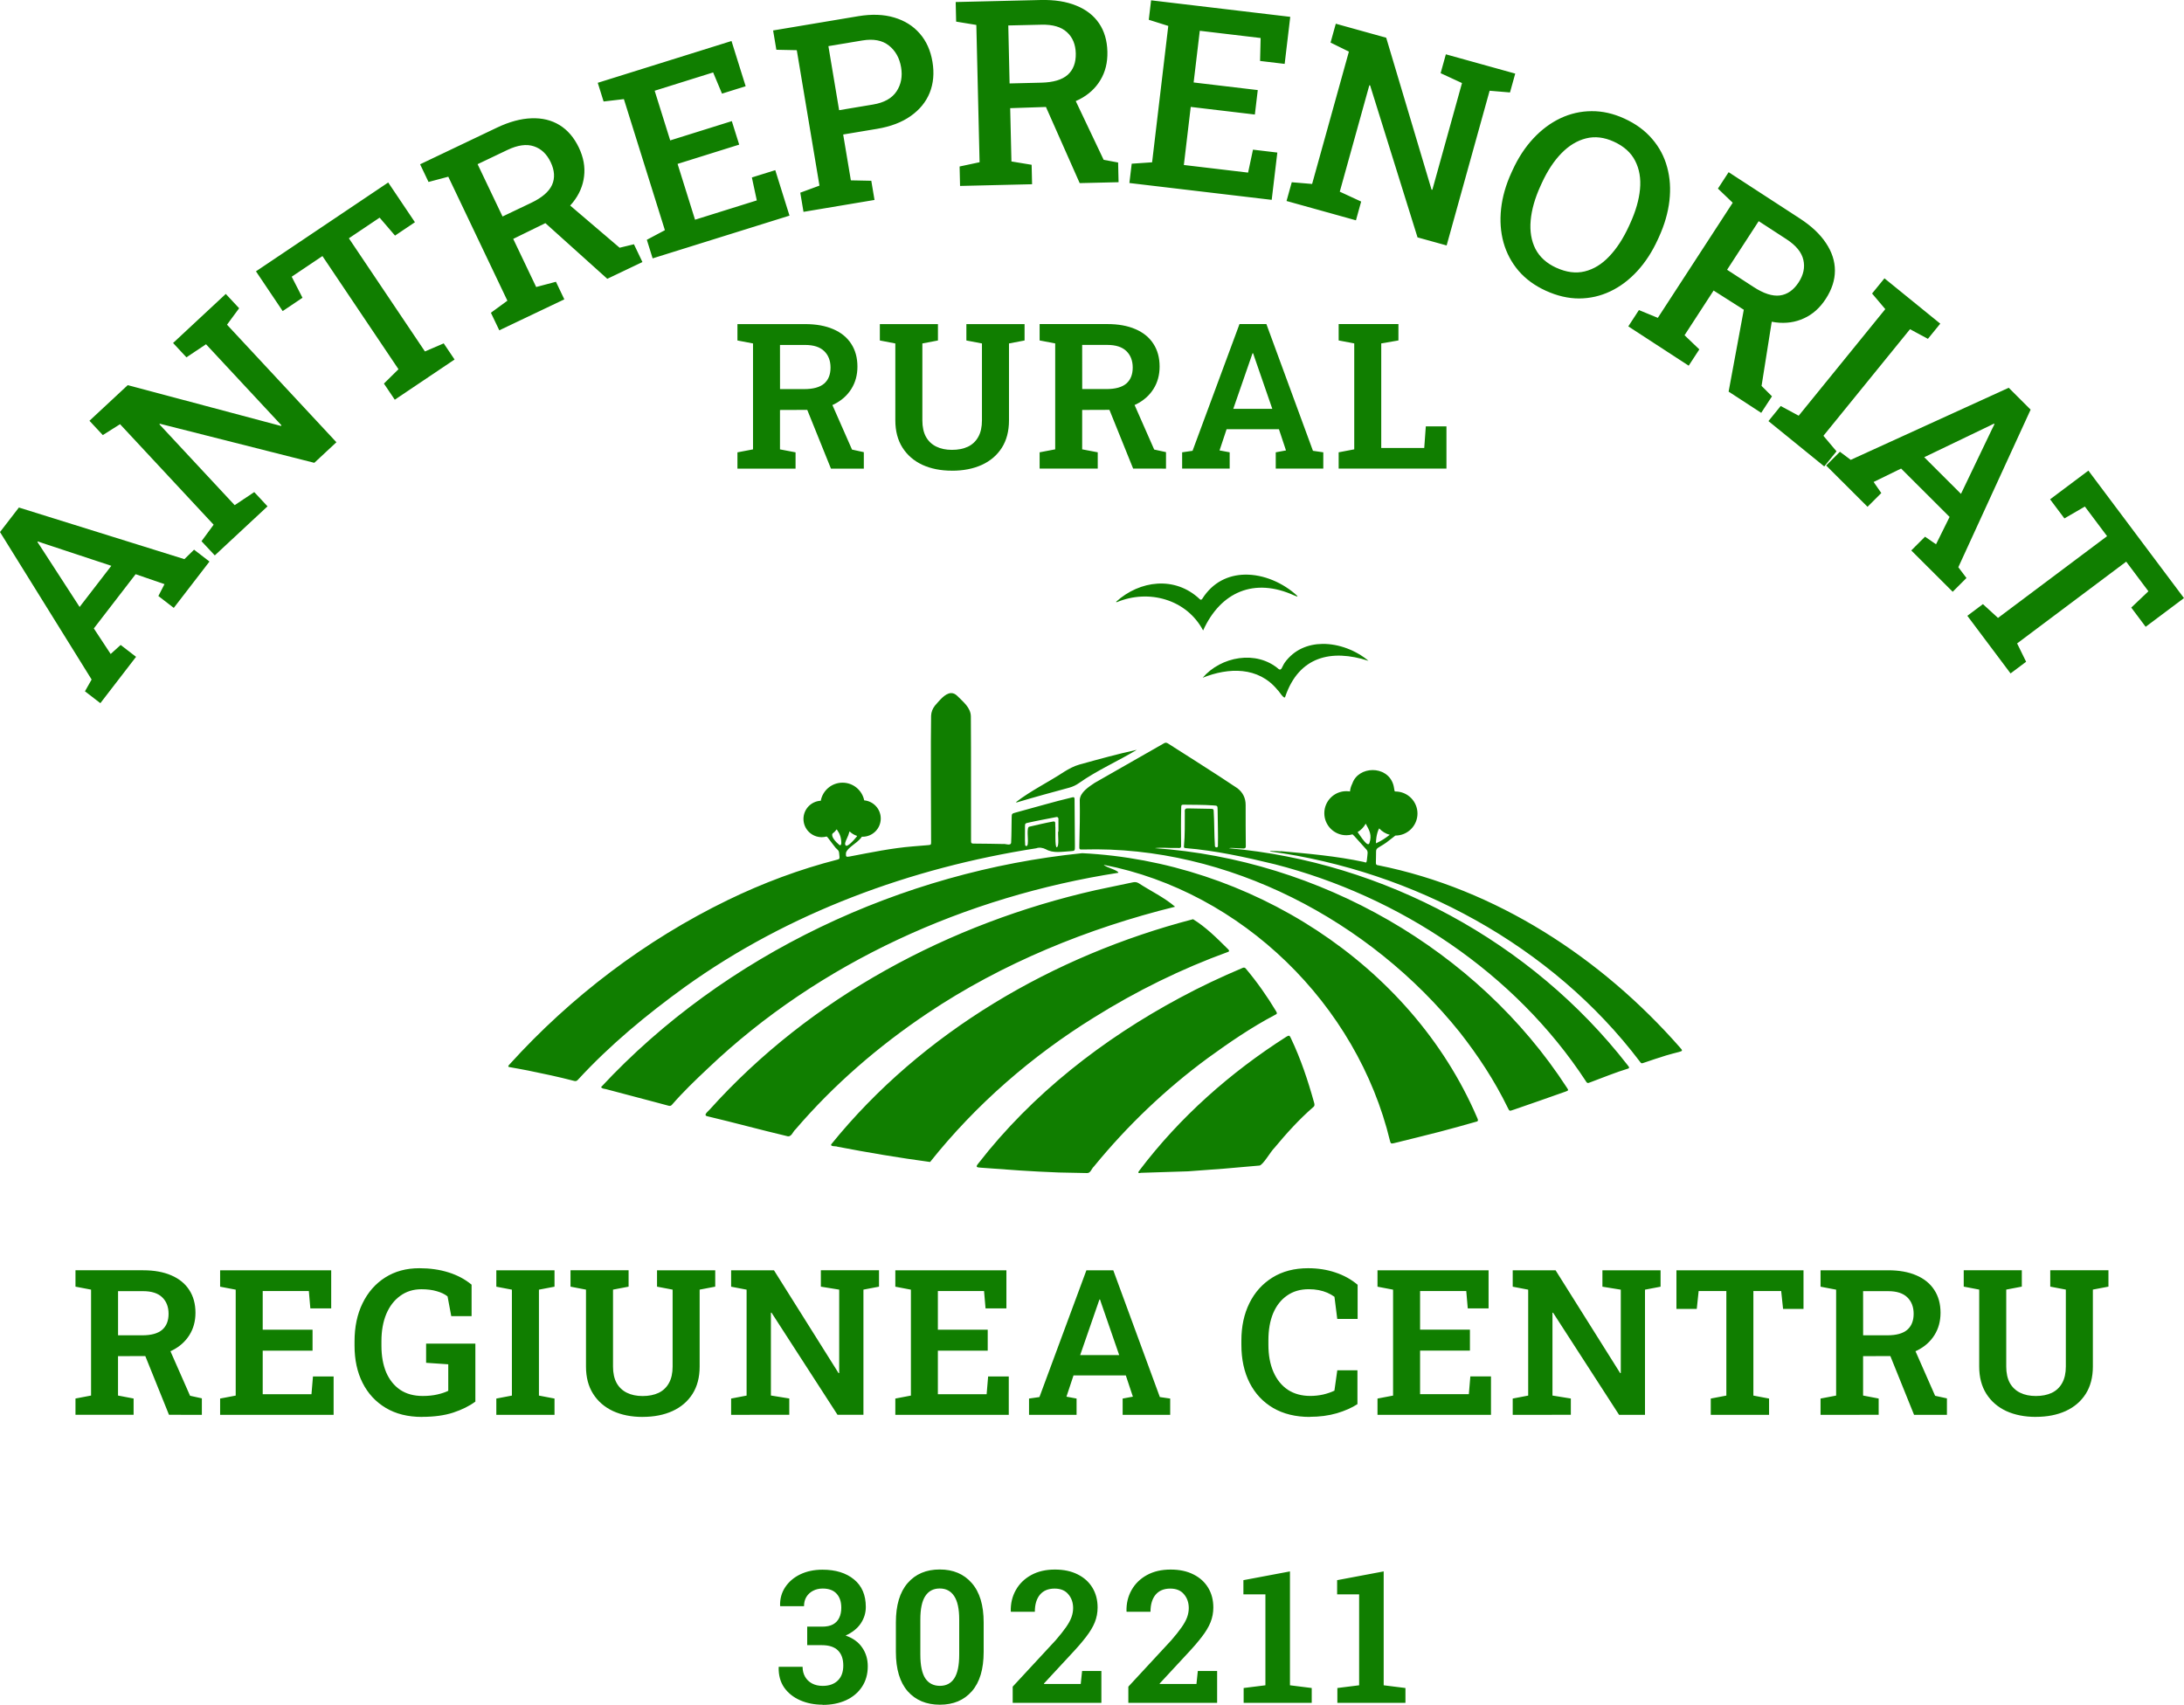 <?xml version="1.0" encoding="UTF-8" standalone="no"?>
<!-- Created with Inkscape (http://www.inkscape.org/) -->

<svg
   width="236.314"
   height="184.482"
   viewBox="0 0 62.525 48.811"
   version="1.1"
   id="svg1"
   xml:space="preserve"
   xmlns="http://www.w3.org/2000/svg"
   xmlns:svg="http://www.w3.org/2000/svg"><defs
     id="defs1" /><g
     id="layer1"
     transform="translate(-2.604,-9.117)"><path
       id="path1"
       d="m 439.235,0.009 c -9.808,0.204 -19.116,4.495 -25.36,14.428 -0.52,0.68 -0.98,0.739 -1.58,0.119 -14.68,-13.82 -35.647,-11.221 -49.886,1.699 0.21,0.06 0.446,0.202 0.606,0.152 18.93,-7.88 41.529,-1.693 51.369,16.907 10.42,-22.99 30.529,-31.824 54.519,-20.814 0.6,0.09 1.339,0.836 1.829,0.336 -8.627,-8.038 -20.381,-13.057 -31.497,-12.826 z M 485.604,41.333 c -8.634,0.096 -16.91,3.383 -22.535,11.159 -1.64,2.36 -1.893,5.074 -3.593,3.864 -13.4,-11.51 -34.451,-7.537 -45.351,5.163 15.41,-6.18 33.206,-6.758 44.626,7.252 0.84,0.53 4.153,6.332 4.643,3.972 8.11,-23.83 27.377,-28.542 49.627,-21.312 -7.384,-6.216 -17.631,-10.207 -27.416,-10.099 z m -221.572,29.343 c -3.672,0.111 -7.142,4.758 -9.557,7.436 -1.42,1.79 -2.227,3.803 -2.327,6.083 -0.3,12.63 -0.02,62.852 0,75.322 0,1.59 -0.091,1.711 -1.721,1.851 -2.99,0.25 -5.972,0.466 -8.962,0.736 -12.76,1.02 -25.301,3.65 -37.851,6.04 -2.16,0.41 -2.41,0.234 -2.23,-2.186 0.95,-3.25 6.139,-5.287 9.179,-9.157 0.08,-0.17 0.159,-0.324 0.249,-0.444 0.14,0.01 0.293,0.011 0.433,0.011 6.01,0 10.878,-4.868 10.878,-10.878 0,-5.67 -4.341,-10.325 -9.871,-10.835 -1.23,-6.02 -6.554,-10.542 -12.934,-10.542 -6.46,0 -11.837,4.65 -12.967,10.78 -5.75,0.29 -10.326,5.036 -10.326,10.856 0,6.01 4.868,10.878 10.878,10.878 1.01,0 2.003,-0.14 2.933,-0.4 0.35,0.21 0.621,0.542 0.931,0.952 2.51,3.28 2.758,3.711 4.438,5.791 2.44,2.18 1.915,2.079 2.305,5.369 0.07,1.14 -0.111,1.366 -1.191,1.656 -22.58,5.77 -44.427,13.956 -65.397,24.126 -49.19,23.9 -93.584,57.597 -130.274,98.117 -0.38,0.4 -1.093,1.172 -0.303,1.472 0.38,0.11 0.768,0.146 1.158,0.216 3.41,0.63 6.839,1.204 10.239,1.894 9.2,1.86 18.381,3.821 27.471,6.191 0.99,0.26 1.614,0.069 2.284,-0.671 19.12,-20.79 41.066,-38.92 63.936,-55.45 61.77,-44.31 134.746,-70.989 209.396,-82.639 1.85,-0.7 3.986,-0.317 5.726,0.563 4.5,2.59 9.702,1.42 14.612,1.18 2.84,-0.18 2.78,-0.228 2.76,-3.128 -0.07,-9.32 -0.136,-18.627 -0.206,-27.947 -0.02,-1.06 -0.33,-1.301 -1.32,-1.061 -11.37,2.68 -22.545,6.071 -33.835,9.081 -2.28,0.63 -2.31,0.642 -2.36,3.052 -0.11,4.97 -0.064,9.945 -0.314,14.915 -0.29,2.09 -3.396,0.51 -4.806,0.79 -5.29,-0.1 -10.588,-0.207 -15.878,-0.227 -3.51,-0.02 -3.236,0.221 -3.236,-3.139 -0.07,-24.24 0.072,-48.485 -0.108,-72.725 -0.07,-5.35 -4.698,-8.775 -8.118,-12.285 -1.235,-1.21 -2.488,-1.682 -3.713,-1.645 z m 128.25,29.603 c -0.385,-0.025 -0.778,0.075 -1.223,0.336 -13.8,7.82 -27.565,15.696 -41.325,23.596 -3.5,2.33 -8.799,5.724 -8.919,10.304 0.16,8.37 -0.01,17.295 -0.26,27.005 -0.06,2.52 -0.059,2.536 2.381,2.446 86.1,-2.45 171.145,42.485 224.495,108.995 10.96,13.97 20.774,28.894 28.564,44.864 0.52,0.83 0.741,2.265 1.981,1.905 0.6,-0.18 1.218,-0.374 1.808,-0.584 10.3,-3.53 20.556,-7.15 30.826,-10.78 1.76,-0.62 1.8,-0.801 0.79,-2.251 -53.57,-82.67 -147.938,-136.149 -245.828,-142.949 4.02,-0.52 8.204,9.4e-4 12.274,-0.119 0.99,-0.21 3.39,0.652 3.42,-0.888 -0.09,-7.82 -0.145,-15.624 0.065,-23.444 0.03,-1.33 0.217,-1.482 1.537,-1.472 5.84,0.09 11.694,0.012 17.524,0.422 2.63,0.17 2.602,0.099 2.652,2.749 0.03,7.18 0.373,14.38 0.173,21.55 -0.05,1.05 -1.696,0.937 -1.786,-0.043 -0.48,-7.08 -0.308,-14.211 -0.758,-21.301 -0.11,-1.16 -1.54,-0.841 -2.37,-0.931 -4.26,-0.08 -8.534,-0.158 -12.794,-0.238 -1.6,-0.12 -2.245,0.39 -2.035,2.23 -0.08,6.79 0.16,13.579 -0.52,20.359 -0.08,0.76 0.068,0.972 0.898,1.082 18.04,1.5 35.703,5.384 53.263,9.644 74.39,19.07 143.241,64.797 185.551,129.387 0.3,0.61 0.854,1.32 1.624,1.05 0.38,-0.1 0.745,-0.27 1.115,-0.4 7.48,-2.75 14.83,-5.85 22.47,-8.15 1.4,-0.45 -0.164,-1.753 -0.584,-2.403 -57.04,-73.23 -145.19,-120.93 -237.57,-129.04 2.13,-0.45 4.467,0.136 6.667,0.076 1.16,-0.1 3.554,0.699 3.464,-1.191 -0.11,-8.21 -0.097,-16.436 -0.097,-24.646 0.01,-4.17 -1.644,-7.493 -4.914,-10.023 -10.89,-7.41 -38.67,-24.932 -41.39,-26.702 -0.405,-0.26 -0.784,-0.419 -1.169,-0.444 z m -17.437,4.221 c -11.56,2.52 -22.933,5.672 -34.333,8.832 -3.22,0.91 -6.121,2.513 -8.951,4.243 -9.42,6.23 -20.056,11.365 -28.856,18.195 0.23,0.03 0.472,0.136 0.682,0.076 10.35,-3.1 20.764,-5.947 31.194,-8.767 2.08,-0.57 3.977,-1.476 5.737,-2.706 10.71,-7.59 23.858,-13.382 34.528,-19.872 z m 140.643,12.09 c -5.17,0.014 -10.316,2.772 -12.101,8.042 -0.75,1.44 -1.237,3.04 -1.407,4.73 -0.71,-0.12 -1.425,-0.184 -2.165,-0.184 -7.26,0 -13.14,5.891 -13.14,13.151 0,7.26 5.89,13.14 13.14,13.14 1.28,0 2.511,-0.19 3.691,-0.53 0.35,0.27 0.689,0.596 1.039,0.996 2.66,3.07 4.198,4.558 6.938,7.728 1.59,1.5 0.934,2.642 0.584,6.592 -0.25,2.14 -0.753,1.406 -1.873,1.136 -16.31,-3.48 -32.928,-4.928 -49.508,-6.418 0,0.03 -0.011,0.067 -0.011,0.097 -2.04,-0.17 -4.088,-0.236 -6.148,-0.206 -0.08,0 -0.159,0.159 -0.249,0.249 85.66,11.67 168.121,56.015 220.641,125.425 0.82,1.16 0.947,1.14 2.327,0.66 4.4,-1.52 8.819,-2.982 13.259,-4.362 2.56,-0.8 5.171,-1.4 7.761,-2.1 2.16,-0.61 2.209,-0.783 0.649,-2.533 -46.86,-53.5 -109.932,-94.792 -180.182,-108.832 -1.04,-0.12 -1.299,-0.463 -1.299,-1.613 0.01,-2.21 0.139,-4.414 0.119,-6.624 -0.01,-1.28 0.558,-1.83 1.688,-2.5 4.54,-2.7 4.401,-2.76 8.291,-5.78 0.53,-0.41 1.015,-0.811 1.515,-1.191 h 0.054 c 7.26,0 13.14,-5.89 13.14,-13.14 0,-7.25 -5.89,-13.151 -13.14,-13.151 -0.09,0 -0.169,8.3e-4 -0.249,0.011 -0.24,-0.2 -0.38,-0.48 -0.39,-0.92 -0.22,-1.16 -0.346,-2.354 -0.736,-3.464 -1.875,-5.695 -7.072,-8.424 -12.242,-8.41 z M 327.329,144.613 c 0.681,0.139 0.896,0.882 0.768,1.797 v 6.862 h -0.152 c -0.28,1.9 0.751,8.643 -0.779,9.363 -1.33,0.6 -0.673,-11.338 -0.963,-12.848 -0.08,-1.11 0.447,-2.889 -1.353,-2.489 -4.72,0.86 -9.412,1.974 -14.092,3.074 -1.83,0.11 -0.6,7.762 -0.92,9.492 0.13,0.98 -0.5,3.051 -1.58,1.591 -0.28,-3.83 -0.028,-7.731 -0.108,-11.581 0.06,-1.31 0.189,-1.495 1.429,-1.775 5.61,-1.28 11.277,-2.289 16.917,-3.409 0.335,-0.105 0.606,-0.122 0.833,-0.076 z m 184.036,3.951 c 2.26,4.1 3.819,6.812 2.219,11.592 -1.02,2.71 -4.862,-3.555 -6.732,-6.105 -0.14,-0.18 -0.244,-0.325 -0.314,-0.455 2.03,-1.21 3.707,-2.953 4.827,-5.033 z m 8.031,2.825 c 1.67,1.82 3.839,3.171 6.299,3.821 -3.03,2.32 -4.523,3.317 -8.183,5.087 -0.2,-0.49 0.223,-6.168 1.883,-8.908 z m -323.586,0.584 c 0.11,0.1 0.226,0.241 0.346,0.411 1.52,2.17 2.445,4.539 2.435,7.739 0.1,0.41 -0.328,1.947 -1.288,1.017 -1.85,-1.53 -4.991,-4.736 -3.961,-6.646 0.95,-0.7 1.788,-1.552 2.468,-2.522 z m 7.728,1.191 c 1.22,1.23 2.737,2.154 4.427,2.684 0.01,0.16 -0.057,0.33 -0.227,0.52 -1.32,1.61 -7.043,8.447 -6.873,3.777 0.43,-1.8 1.994,-4.3 2.414,-6.31 0.06,-0.29 0.16,-0.501 0.26,-0.671 z m 138.717,13.01 c -107.59,10.92 -213.087,60.169 -286.947,139.539 0.7,1.07 1.934,0.942 2.944,1.212 9.91,2.65 19.824,5.249 29.744,7.869 2.52,0.66 5.044,1.324 7.544,2.024 0.86,0.24 1.55,0.082 2.1,-0.628 6.63,-7.64 13.941,-14.652 21.301,-21.572 66.73,-63.61 154.279,-102.655 244.919,-116.755 -0.22,-1.62 -7.493,-3.191 -8.713,-4.741 82.4,16.03 151.102,83.29 170.722,164.78 0.43,1.5 0.605,1.609 2.165,1.299 9.19,-2.27 18.386,-4.503 27.546,-6.873 7.46,-1.97 14.94,-4.029 22.34,-6.159 0.8,-0.62 0.139,-1.565 -0.141,-2.305 C 538.189,231.685 441.315,171.054 342.255,166.174 Z m 32.006,17.296 c -0.566,-0.077 -1.148,-0.043 -1.753,0.087 -7.33,1.55 -14.675,3.032 -22.005,4.622 -87.32,19.74 -170.265,63.995 -230.415,130.934 -0.94,1.13 -4.152,3.405 -1.342,4.005 15.81,3.74 31.49,8.047 47.3,11.787 2.82,1.01 3.543,-2.588 5.293,-4.048 22.78,-26.58 49.476,-49.629 78.526,-69.099 44.72,-30.03 96.159,-50.913 147.809,-63.643 -6.52,-5.59 -14.556,-9.359 -21.756,-14.049 -0.54,-0.33 -1.09,-0.518 -1.656,-0.595 z m 34.127,22.091 c -83,21.62 -161.522,67.157 -215.792,134.257 -0.67,1.55 2.888,0.98 3.658,1.44 18.35,3.53 36.778,6.634 55.298,9.124 27.21,-34.17 60.585,-63.187 97.695,-86.157 25.29,-15.81 52.216,-29.087 80.236,-39.247 0.93,-0.55 -0.072,-1.382 -0.552,-1.862 -6.36,-6.31 -12.913,-12.866 -20.543,-17.556 z m 30.133,28.878 c -0.171,0.021 -0.345,0.071 -0.53,0.152 -12.73,5.37 -25.214,11.245 -37.374,17.805 -46.02,24.68 -88.26,57.51 -120.36,98.94 -1.83,2.19 -0.769,2.277 1.721,2.457 16.28,1.22 29.236,2.207 46.206,2.847 4.29,0.08 10.597,0.206 16.907,0.346 2.21,0.14 2.691,-2.591 4.091,-3.821 19.88,-24.35 42.729,-46.162 68.049,-64.802 12.84,-9.32 25.964,-18.326 40.004,-25.706 1.34,-0.66 1.404,-0.882 0.714,-2.132 -5.35,-8.94 -11.365,-17.477 -18.065,-25.457 -0.39,-0.487 -0.85,-0.69 -1.364,-0.628 z m 26.854,40.621 c -0.335,0.046 -0.77,0.278 -1.407,0.66 -33.37,21.27 -63.546,47.976 -87.466,79.576 -0.32,0.42 -0.866,1.084 -0.736,1.364 0.34,0.72 1.098,0.133 1.678,0.173 9.7,-0.29 20.234,-0.637 27.904,-0.877 16.18,-1.11 27.475,-2.031 42.505,-3.431 2.09,0.05 6.921,-8.585 9.081,-10.575 7.15,-8.62 14.703,-16.972 23.163,-24.332 0.99,-0.72 0.754,-1.772 0.444,-2.782 -3.64,-13.07 -7.919,-25.971 -13.779,-38.251 -0.537,-1.163 -0.827,-1.603 -1.385,-1.526 z"
       style="fill:#107e00;fill-opacity:1"
       transform="matrix(0.048,0,0,0.048,17.157,25.57)" /><path
       style="font-weight:500;font-size:7.408px;font-family:'Roboto Slab';-inkscape-font-specification:'Roboto Slab Medium';text-align:center;letter-spacing:-0.214px;text-anchor:middle;fill:#107e00;fill-opacity:1;stroke-width:0.529"
       d="m 5.477,29.251 -0.441,-0.34 0.191,-0.337 -2.623,-4.223 0.541,-0.702 4.738,1.478 0.277,-0.271 0.441,0.34 -1.022,1.327 -0.441,-0.34 0.175,-0.34 -0.826,-0.285 -1.197,1.553 0.482,0.732 0.286,-0.259 0.441,0.34 z m -0.594,-2.755 0.908,-1.178 -1.962,-0.649 -0.14,-0.049 -0.013,0.017 0.087,0.131 z M 8.753,25.02 8.373,24.613 8.72,24.141 6.041,21.263 5.547,21.575 5.165,21.165 5.586,20.773 l 0.675,-0.628 4.389,1.169 0.011,-0.02 -2.159,-2.32 -0.561,0.374 -0.382,-0.41 1.088,-1.013 0.421,-0.392 0.382,0.41 -0.347,0.471 3.132,3.366 -0.633,0.589 -4.421,-1.119 -0.013,0.017 2.154,2.314 0.561,-0.374 0.38,0.408 z m 5.153,-4.458 -0.311,-0.462 0.417,-0.411 -2.177,-3.24 -0.88,0.591 0.309,0.603 -0.567,0.381 -0.765,-1.138 3.786,-2.544 0.765,1.138 -0.57,0.383 -0.441,-0.514 -0.88,0.591 2.177,3.24 0.538,-0.231 0.311,0.462 z M 16.898,18.575 16.658,18.072 17.13,17.727 15.438,14.177 14.872,14.327 14.631,13.821 16.828,12.773 q 0.535,-0.255 0.994,-0.269 0.457,-0.017 0.802,0.195 0.346,0.212 0.553,0.646 0.199,0.418 0.148,0.823 -0.048,0.404 -0.321,0.746 -0.272,0.338 -0.745,0.572 l -0.962,0.471 0.657,1.378 0.566,-0.15 0.24,0.503 z m 3.092,-1.475 -1.951,-1.755 0.71,-0.495 1.594,1.36 0.41,-0.099 0.243,0.509 z M 16.991,15.316 17.811,14.925 q 0.464,-0.221 0.597,-0.513 0.132,-0.295 -0.04,-0.654 -0.167,-0.349 -0.48,-0.452 -0.315,-0.106 -0.756,0.104 l -0.855,0.408 z m 4.297,1.199 -0.166,-0.532 0.517,-0.275 -1.174,-3.753 -0.581,0.068 -0.167,-0.535 3.829,-1.197 0.405,1.295 -0.677,0.212 -0.254,-0.607 -1.674,0.524 0.445,1.422 1.764,-0.552 0.211,0.673 -1.764,0.552 0.5,1.598 1.768,-0.553 -0.141,-0.657 0.67,-0.209 0.407,1.302 z m 4.319,-1.332 -0.092,-0.549 0.549,-0.202 -0.649,-3.878 -0.585,-0.012 -0.093,-0.553 0.567,-0.095 1.869,-0.313 q 0.582,-0.097 1.029,0.037 0.451,0.133 0.734,0.46 0.282,0.323 0.363,0.809 0.081,0.485 -0.079,0.886 -0.161,0.397 -0.545,0.667 -0.38,0.269 -0.962,0.366 l -0.97,0.162 0.22,1.313 0.585,0.012 0.092,0.549 z m 1.02,-2.911 0.97,-0.162 q 0.478,-0.08 0.674,-0.377 0.196,-0.297 0.13,-0.689 -0.067,-0.4 -0.35,-0.624 -0.283,-0.224 -0.761,-0.144 l -0.97,0.162 z m 3.462,2.169 -0.013,-0.557 0.572,-0.122 -0.093,-3.931 -0.578,-0.095 -0.013,-0.561 2.434,-0.058 q 0.593,-0.014 1.017,0.16 0.424,0.171 0.652,0.506 0.229,0.335 0.24,0.816 0.011,0.463 -0.201,0.812 -0.209,0.349 -0.598,0.55 -0.386,0.197 -0.914,0.217 l -1.07,0.036 0.036,1.526 0.578,0.095 0.013,0.557 z m 3.425,-0.081 -1.063,-2.399 0.85,-0.161 0.899,1.893 0.414,0.077 0.013,0.564 z m -2.007,-2.854 0.908,-0.022 q 0.514,-0.012 0.755,-0.224 0.241,-0.216 0.232,-0.613 -0.009,-0.387 -0.253,-0.609 -0.244,-0.226 -0.732,-0.214 l -0.947,0.022 z m 3.43,2.851 0.066,-0.553 0.584,-0.04 0.463,-3.905 -0.558,-0.176 0.066,-0.557 3.984,0.473 -0.16,1.347 -0.704,-0.084 0.016,-0.657 -1.742,-0.207 -0.176,1.48 1.836,0.218 -0.083,0.7 -1.836,-0.218 -0.197,1.663 1.839,0.218 0.14,-0.657 0.697,0.083 -0.161,1.354 z m 4.499,0.515 0.149,-0.537 0.583,0.049 1.053,-3.789 -0.525,-0.259 0.15,-0.54 0.554,0.154 0.889,0.247 1.299,4.352 0.023,-0.001 0.848,-3.053 -0.612,-0.283 0.15,-0.54 1.432,0.398 0.554,0.154 -0.15,0.54 -0.583,-0.049 -1.231,4.43 -0.833,-0.231 -1.358,-4.353 -0.022,-0.002 -0.846,3.046 0.612,0.283 -0.149,0.537 z m 7.42,2.568 q -0.477,-0.218 -0.78,-0.572 -0.302,-0.357 -0.429,-0.809 -0.124,-0.451 -0.069,-0.962 0.055,-0.512 0.298,-1.041 l 0.033,-0.072 q 0.241,-0.526 0.592,-0.903 0.351,-0.376 0.773,-0.577 0.427,-0.202 0.893,-0.204 0.468,-0.005 0.941,0.212 0.49,0.224 0.795,0.583 0.307,0.355 0.429,0.809 0.124,0.451 0.065,0.961 -0.059,0.51 -0.299,1.037 l -0.033,0.072 q -0.242,0.53 -0.59,0.907 -0.348,0.378 -0.77,0.578 -0.422,0.201 -0.893,0.204 -0.469,-7.4e-5 -0.956,-0.223 z m 0.301,-0.658 q 0.434,0.199 0.815,0.106 0.385,-0.094 0.702,-0.43 0.32,-0.335 0.563,-0.864 l 0.036,-0.079 q 0.239,-0.523 0.282,-0.981 0.043,-0.458 -0.138,-0.811 -0.177,-0.352 -0.611,-0.55 -0.414,-0.19 -0.796,-0.094 -0.382,0.096 -0.704,0.426 -0.322,0.33 -0.562,0.853 l -0.036,0.079 q -0.241,0.526 -0.283,0.992 -0.041,0.463 0.136,0.814 0.182,0.35 0.596,0.54 z m 2.063,1.68 0.304,-0.467 0.541,0.223 2.144,-3.296 -0.423,-0.405 0.306,-0.47 2.041,1.327 q 0.497,0.323 0.749,0.707 0.253,0.38 0.253,0.786 -4.02e-4,0.405 -0.263,0.809 -0.252,0.388 -0.625,0.556 -0.369,0.17 -0.804,0.116 -0.43,-0.055 -0.877,-0.337 l -0.904,-0.575 -0.832,1.28 0.423,0.405 -0.304,0.467 z m 2.872,1.868 0.478,-2.58 0.793,0.347 -0.328,2.07 0.298,0.298 -0.308,0.473 z m -0.044,-3.489 0.761,0.495 q 0.431,0.28 0.749,0.241 0.321,-0.042 0.538,-0.375 0.211,-0.324 0.135,-0.646 -0.074,-0.324 -0.483,-0.59 l -0.795,-0.517 z m 1.184,4.333 0.351,-0.432 0.515,0.278 2.479,-3.052 -0.378,-0.447 0.354,-0.435 1.598,1.298 -0.354,0.435 -0.512,-0.276 -2.479,3.052 0.375,0.445 -0.351,0.432 z m 1.652,1.272 0.394,-0.394 0.31,0.232 4.523,-2.064 0.627,0.626 -2.07,4.512 0.233,0.309 -0.394,0.394 -1.186,-1.183 0.394,-0.394 0.315,0.217 0.388,-0.783 -1.388,-1.385 -0.787,0.384 0.22,0.317 -0.394,0.394 z m 2.808,-0.238 1.052,1.05 0.893,-1.863 0.066,-0.133 -0.015,-0.015 -0.141,0.069 z m 1.234,4.541 0.446,-0.334 0.432,0.395 3.123,-2.341 -0.636,-0.848 -0.586,0.34 -0.41,-0.547 1.097,-0.822 2.736,3.65 -1.097,0.822 -0.412,-0.55 0.491,-0.467 -0.636,-0.848 -3.123,2.341 0.258,0.525 -0.446,0.334 z"
       id="text12"
       aria-label="ANTREPRENORIAT" /><path
       style="font-weight:600;font-size:5.821px;font-family:'Roboto Slab';-inkscape-font-specification:'Roboto Slab Semi-Bold';text-align:center;letter-spacing:0.132px;text-anchor:middle;fill:#107e00;fill-opacity:1;stroke-width:0.529"
       d="m 23.716,22.535 v -0.466 l 0.446,-0.085 v -3.033 l -0.446,-0.085 v -0.469 h 1.938 q 0.469,0 0.804,0.145 0.338,0.145 0.514,0.418 0.179,0.273 0.179,0.654 0,0.364 -0.176,0.642 -0.176,0.279 -0.495,0.438 -0.315,0.156 -0.733,0.159 l -0.813,0.003 v 1.128 l 0.446,0.085 v 0.466 z m 2.677,0 -0.745,-1.847 0.711,-0.145 0.637,1.447 0.338,0.074 v 0.472 z m -1.458,-2.277 h 0.693 q 0.384,0 0.568,-0.156 0.185,-0.159 0.185,-0.46 0,-0.296 -0.182,-0.472 -0.182,-0.176 -0.546,-0.176 h -0.719 z m 4.921,2.336 q -0.48,0 -0.847,-0.168 -0.364,-0.171 -0.568,-0.492 -0.205,-0.324 -0.205,-0.782 V 18.951 l -0.443,-0.085 v -0.469 h 1.663 v 0.469 l -0.446,0.085 v 2.203 q 0,0.281 0.102,0.469 0.105,0.188 0.296,0.281 0.19,0.094 0.449,0.094 0.264,0 0.458,-0.091 0.193,-0.094 0.296,-0.281 0.105,-0.188 0.105,-0.472 V 18.951 l -0.446,-0.085 v -0.469 h 1.666 v 0.469 l -0.446,0.085 v 2.203 q 0,0.46 -0.205,0.784 -0.205,0.321 -0.571,0.489 -0.367,0.168 -0.856,0.168 z m 2.511,-0.06 v -0.466 l 0.446,-0.085 v -3.033 l -0.446,-0.085 v -0.469 h 1.938 q 0.469,0 0.804,0.145 0.338,0.145 0.514,0.418 0.179,0.273 0.179,0.654 0,0.364 -0.176,0.642 -0.176,0.279 -0.495,0.438 -0.315,0.156 -0.733,0.159 l -0.813,0.003 v 1.128 l 0.446,0.085 v 0.466 z m 2.677,0 -0.745,-1.847 0.711,-0.145 0.637,1.447 0.338,0.074 v 0.472 z m -1.458,-2.277 h 0.693 q 0.384,0 0.568,-0.156 0.185,-0.159 0.185,-0.46 0,-0.296 -0.182,-0.472 -0.182,-0.176 -0.546,-0.176 h -0.719 z m 2.861,2.277 v -0.466 l 0.298,-0.043 1.344,-3.629 h 0.77 l 1.333,3.629 0.296,0.043 v 0.466 h -1.361 v -0.466 l 0.293,-0.054 -0.202,-0.608 h -1.498 l -0.202,0.608 0.29,0.054 v 0.466 z m 1.464,-1.711 h 1.117 l -0.509,-1.472 -0.04,-0.119 h -0.017 l -0.043,0.125 z m 3.017,1.711 v -0.466 l 0.446,-0.085 v -3.033 l -0.446,-0.085 v -0.469 h 0.446 0.773 0.492 v 0.469 l -0.492,0.085 v 2.993 h 1.231 l 0.045,-0.617 h 0.591 v 1.208 z"
       id="text1"
       aria-label="RURAL" /><path
       style="font-weight:600;font-size:5.821px;font-family:'Roboto Slab';-inkscape-font-specification:'Roboto Slab Semi-Bold';text-align:center;letter-spacing:0.153px;text-anchor:middle;fill:#107e00;fill-opacity:1;stroke-width:0.529"
       d="m 4.765,49.627 v -0.466 l 0.446,-0.085 v -3.033 l -0.446,-0.085 v -0.469 h 1.938 q 0.469,0 0.804,0.145 0.338,0.145 0.514,0.418 0.179,0.273 0.179,0.654 0,0.364 -0.176,0.642 -0.176,0.279 -0.495,0.438 -0.315,0.156 -0.733,0.159 l -0.813,0.003 v 1.128 l 0.446,0.085 v 0.466 z m 2.677,0 -0.745,-1.847 0.711,-0.145 0.637,1.447 0.338,0.074 v 0.472 z M 5.984,47.351 h 0.693 q 0.384,0 0.568,-0.156 0.185,-0.159 0.185,-0.46 0,-0.296 -0.182,-0.472 -0.182,-0.176 -0.546,-0.176 H 5.984 Z m 2.922,2.277 v -0.466 l 0.446,-0.085 v -3.033 l -0.446,-0.085 v -0.469 h 3.18 v 1.091 h -0.597 l -0.043,-0.497 H 10.125 v 1.106 h 1.427 v 0.6 H 10.125 v 1.248 h 1.396 l 0.043,-0.509 h 0.591 v 1.1 z m 5.781,0.06 q -0.608,0 -1.04,-0.259 Q 13.215,49.17 12.984,48.712 12.754,48.255 12.754,47.649 V 47.524 q 0,-0.622 0.23,-1.091 0.23,-0.472 0.645,-0.736 0.418,-0.267 0.981,-0.267 0.455,0 0.833,0.119 0.381,0.119 0.662,0.352 V 46.802 H 15.523 L 15.417,46.237 q -0.117,-0.094 -0.307,-0.148 -0.19,-0.057 -0.441,-0.057 -0.347,0 -0.605,0.188 -0.259,0.185 -0.401,0.52 -0.139,0.335 -0.139,0.779 v 0.131 q 0,0.438 0.136,0.762 0.139,0.321 0.401,0.5 0.264,0.176 0.645,0.176 0.233,0 0.418,-0.043 0.188,-0.043 0.313,-0.105 v -0.759 l -0.634,-0.043 v -0.549 h 1.41 v 1.66 q -0.256,0.19 -0.634,0.315 -0.375,0.122 -0.892,0.122 z m 2.126,-0.06 v -0.466 l 0.446,-0.085 v -3.033 l -0.446,-0.085 v -0.469 h 1.666 v 0.469 l -0.446,0.085 v 3.033 l 0.446,0.085 v 0.466 z m 4.187,0.06 q -0.48,0 -0.847,-0.168 -0.364,-0.171 -0.568,-0.492 -0.205,-0.324 -0.205,-0.782 v -2.203 l -0.443,-0.085 v -0.469 h 1.663 v 0.469 l -0.446,0.085 v 2.203 q 0,0.281 0.102,0.469 0.105,0.188 0.296,0.281 0.19,0.094 0.449,0.094 0.264,0 0.458,-0.091 0.193,-0.094 0.296,-0.281 0.105,-0.188 0.105,-0.472 v -2.203 l -0.446,-0.085 V 45.489 h 1.666 v 0.469 l -0.446,0.085 v 2.203 q 0,0.46 -0.205,0.784 -0.205,0.321 -0.571,0.489 -0.367,0.168 -0.856,0.168 z m 2.535,-0.06 v -0.466 l 0.443,-0.085 v -3.033 l -0.443,-0.085 v -0.469 h 0.443 0.784 l 1.85,2.945 0.017,-0.003 V 46.043 L 26.104,45.958 v -0.469 h 1.219 0.446 v 0.469 l -0.446,0.085 v 3.584 h -0.742 l -1.89,-2.925 -0.017,0.003 v 2.37 l 0.526,0.085 v 0.466 z m 4.701,0 v -0.466 l 0.446,-0.085 v -3.033 l -0.446,-0.085 v -0.469 h 3.18 v 1.091 h -0.597 l -0.043,-0.497 h -1.322 v 1.106 h 1.427 v 0.6 h -1.427 v 1.248 h 1.396 l 0.043,-0.509 h 0.591 v 1.1 z m 3.828,0 v -0.466 l 0.298,-0.043 1.344,-3.629 h 0.77 l 1.333,3.629 0.296,0.043 v 0.466 h -1.361 v -0.466 l 0.293,-0.054 -0.202,-0.608 H 33.337 l -0.202,0.608 0.29,0.054 v 0.466 z m 1.464,-1.711 h 1.117 l -0.509,-1.472 -0.04,-0.119 h -0.017 l -0.043,0.125 z m 6.574,1.771 q -0.608,0 -1.049,-0.256 Q 38.615,49.175 38.379,48.712 38.143,48.246 38.143,47.621 V 47.499 q 0,-0.603 0.23,-1.069 0.23,-0.466 0.659,-0.733 0.429,-0.267 1.023,-0.267 0.418,0 0.779,0.122 0.361,0.119 0.637,0.352 v 0.978 h -0.583 l -0.08,-0.634 q -0.094,-0.068 -0.207,-0.117 -0.111,-0.048 -0.244,-0.074 -0.131,-0.026 -0.284,-0.026 -0.364,0 -0.622,0.182 -0.259,0.179 -0.398,0.506 -0.136,0.327 -0.136,0.773 v 0.128 q 0,0.452 0.145,0.782 0.145,0.33 0.412,0.509 0.27,0.176 0.642,0.176 0.185,0 0.367,-0.04 0.182,-0.043 0.324,-0.111 l 0.082,-0.583 h 0.577 v 0.969 q -0.239,0.156 -0.591,0.261 -0.352,0.102 -0.773,0.102 z m 1.938,-0.06 v -0.466 l 0.446,-0.085 v -3.033 l -0.446,-0.085 V 45.489 h 3.18 v 1.091 H 44.624 l -0.043,-0.497 h -1.322 v 1.106 h 1.427 v 0.6 h -1.427 v 1.248 h 1.396 l 0.043,-0.509 h 0.591 v 1.1 z m 3.871,0 v -0.466 l 0.443,-0.085 v -3.033 l -0.443,-0.085 V 45.489 h 0.443 0.784 l 1.85,2.945 0.017,-0.003 v -2.387 l -0.526,-0.085 v -0.469 h 1.219 0.446 v 0.469 l -0.446,0.085 v 3.584 h -0.742 l -1.89,-2.925 -0.017,0.003 v 2.37 l 0.526,0.085 v 0.466 z m 5.67,0 v -0.466 l 0.446,-0.085 v -2.993 h -0.793 l -0.054,0.512 H 50.598 v -1.106 h 3.638 v 1.106 h -0.585 l -0.054,-0.512 H 52.801 v 2.993 l 0.449,0.085 v 0.466 z m 3.143,0 v -0.466 l 0.446,-0.085 v -3.033 l -0.446,-0.085 V 45.489 h 1.938 q 0.469,0 0.804,0.145 0.338,0.145 0.514,0.418 0.179,0.273 0.179,0.654 0,0.364 -0.176,0.642 -0.176,0.279 -0.495,0.438 -0.315,0.156 -0.733,0.159 l -0.813,0.003 v 1.128 l 0.446,0.085 v 0.466 z m 2.677,0 -0.745,-1.847 0.711,-0.145 0.637,1.447 0.338,0.074 v 0.472 z m -1.458,-2.277 h 0.693 q 0.384,0 0.568,-0.156 0.185,-0.159 0.185,-0.46 0,-0.296 -0.182,-0.472 -0.182,-0.176 -0.546,-0.176 h -0.719 z m 4.943,2.336 q -0.48,0 -0.847,-0.168 -0.364,-0.171 -0.568,-0.492 -0.205,-0.324 -0.205,-0.782 v -2.203 l -0.443,-0.085 v -0.469 h 1.663 v 0.469 l -0.446,0.085 v 2.203 q 0,0.281 0.102,0.469 0.105,0.188 0.296,0.281 0.19,0.094 0.449,0.094 0.264,0 0.458,-0.091 0.193,-0.094 0.296,-0.281 0.105,-0.188 0.105,-0.472 v -2.203 l -0.446,-0.085 v -0.469 h 1.666 v 0.469 l -0.446,0.085 v 2.203 q 0,0.46 -0.205,0.784 -0.205,0.321 -0.571,0.489 -0.367,0.168 -0.856,0.168 z"
       id="text1-1"
       aria-label="REGIUNEA CENTRU" /><path
       style="font-weight:600;font-size:5.292px;font-family:'Roboto Slab';-inkscape-font-specification:'Roboto Slab Semi-Bold';text-align:center;letter-spacing:0.378px;text-anchor:middle;fill:#107e00;fill-opacity:1;stroke-width:0.529"
       d="m 26.157,57.928 q -0.357,0 -0.646,-0.127 -0.289,-0.127 -0.457,-0.364 -0.165,-0.24 -0.158,-0.579 l 0.005,-0.015 h 0.68 q 0,0.158 0.07,0.282 0.07,0.124 0.199,0.194 0.129,0.07 0.307,0.07 0.274,0 0.431,-0.152 0.158,-0.152 0.158,-0.431 0,-0.282 -0.152,-0.431 -0.152,-0.152 -0.465,-0.152 h -0.416 v -0.53 h 0.429 q 0.191,0 0.31,-0.065 0.121,-0.067 0.178,-0.189 0.059,-0.121 0.059,-0.289 0,-0.258 -0.137,-0.403 -0.134,-0.145 -0.395,-0.145 -0.158,0 -0.279,0.065 -0.119,0.062 -0.189,0.176 -0.067,0.111 -0.067,0.264 H 24.942 l -0.005,-0.015 q -0.008,-0.295 0.145,-0.527 0.155,-0.235 0.431,-0.369 0.279,-0.134 0.638,-0.134 0.563,0 0.902,0.279 0.338,0.276 0.338,0.788 0,0.256 -0.145,0.473 -0.145,0.214 -0.434,0.346 0.318,0.111 0.475,0.344 0.16,0.23 0.16,0.535 0,0.341 -0.168,0.592 -0.165,0.248 -0.457,0.382 -0.292,0.132 -0.667,0.132 z m 3.355,0 q -0.581,0 -0.922,-0.385 -0.338,-0.388 -0.338,-1.127 v -0.845 q 0,-0.739 0.338,-1.127 0.338,-0.388 0.917,-0.388 0.579,0 0.917,0.388 0.341,0.388 0.341,1.127 v 0.845 q 0,0.742 -0.338,1.127 -0.336,0.385 -0.915,0.385 z m 0,-0.54 q 0.271,0 0.411,-0.214 0.142,-0.217 0.142,-0.68 v -1.005 q 0,-0.457 -0.145,-0.672 -0.142,-0.217 -0.413,-0.217 -0.271,0 -0.413,0.217 -0.142,0.214 -0.142,0.672 v 1.005 q 0,0.463 0.142,0.68 0.145,0.214 0.419,0.214 z m 2.084,0.486 v -0.463 l 1.225,-1.323 q 0.191,-0.22 0.3,-0.377 0.111,-0.158 0.158,-0.289 0.047,-0.132 0.047,-0.261 0,-0.235 -0.137,-0.395 -0.134,-0.163 -0.393,-0.163 -0.274,0 -0.421,0.176 -0.145,0.176 -0.145,0.488 H 31.546 l -0.005,-0.015 q -0.008,-0.336 0.145,-0.607 0.152,-0.271 0.439,-0.429 0.287,-0.158 0.68,-0.158 0.38,0 0.654,0.14 0.274,0.137 0.421,0.382 0.147,0.243 0.147,0.566 0,0.22 -0.08,0.421 -0.08,0.199 -0.248,0.416 -0.165,0.217 -0.426,0.494 l -0.783,0.845 0.005,0.013 h 1.049 l 0.039,-0.372 H 34.135 v 0.912 z m 3.311,0 v -0.463 l 1.225,-1.323 q 0.191,-0.22 0.3,-0.377 0.111,-0.158 0.158,-0.289 0.047,-0.132 0.047,-0.261 0,-0.235 -0.137,-0.395 -0.134,-0.163 -0.393,-0.163 -0.274,0 -0.421,0.176 -0.145,0.176 -0.145,0.488 h -0.682 l -0.005,-0.015 q -0.008,-0.336 0.145,-0.607 0.152,-0.271 0.439,-0.429 0.287,-0.158 0.68,-0.158 0.38,0 0.654,0.14 0.274,0.137 0.421,0.382 0.147,0.243 0.147,0.566 0,0.22 -0.08,0.421 -0.08,0.199 -0.248,0.416 -0.165,0.217 -0.426,0.494 l -0.783,0.845 0.005,0.013 h 1.049 l 0.039,-0.372 h 0.553 v 0.912 z m 3.301,0 v -0.424 l 0.623,-0.078 v -2.604 h -0.63 v -0.406 l 1.333,-0.251 v 3.261 l 0.623,0.078 v 0.424 z m 2.683,0 v -0.424 l 0.623,-0.078 v -2.604 h -0.63 v -0.406 l 1.333,-0.251 v 3.261 l 0.623,0.078 v 0.424 z"
       id="text1-1-3"
       aria-label="302211" /></g></svg>
